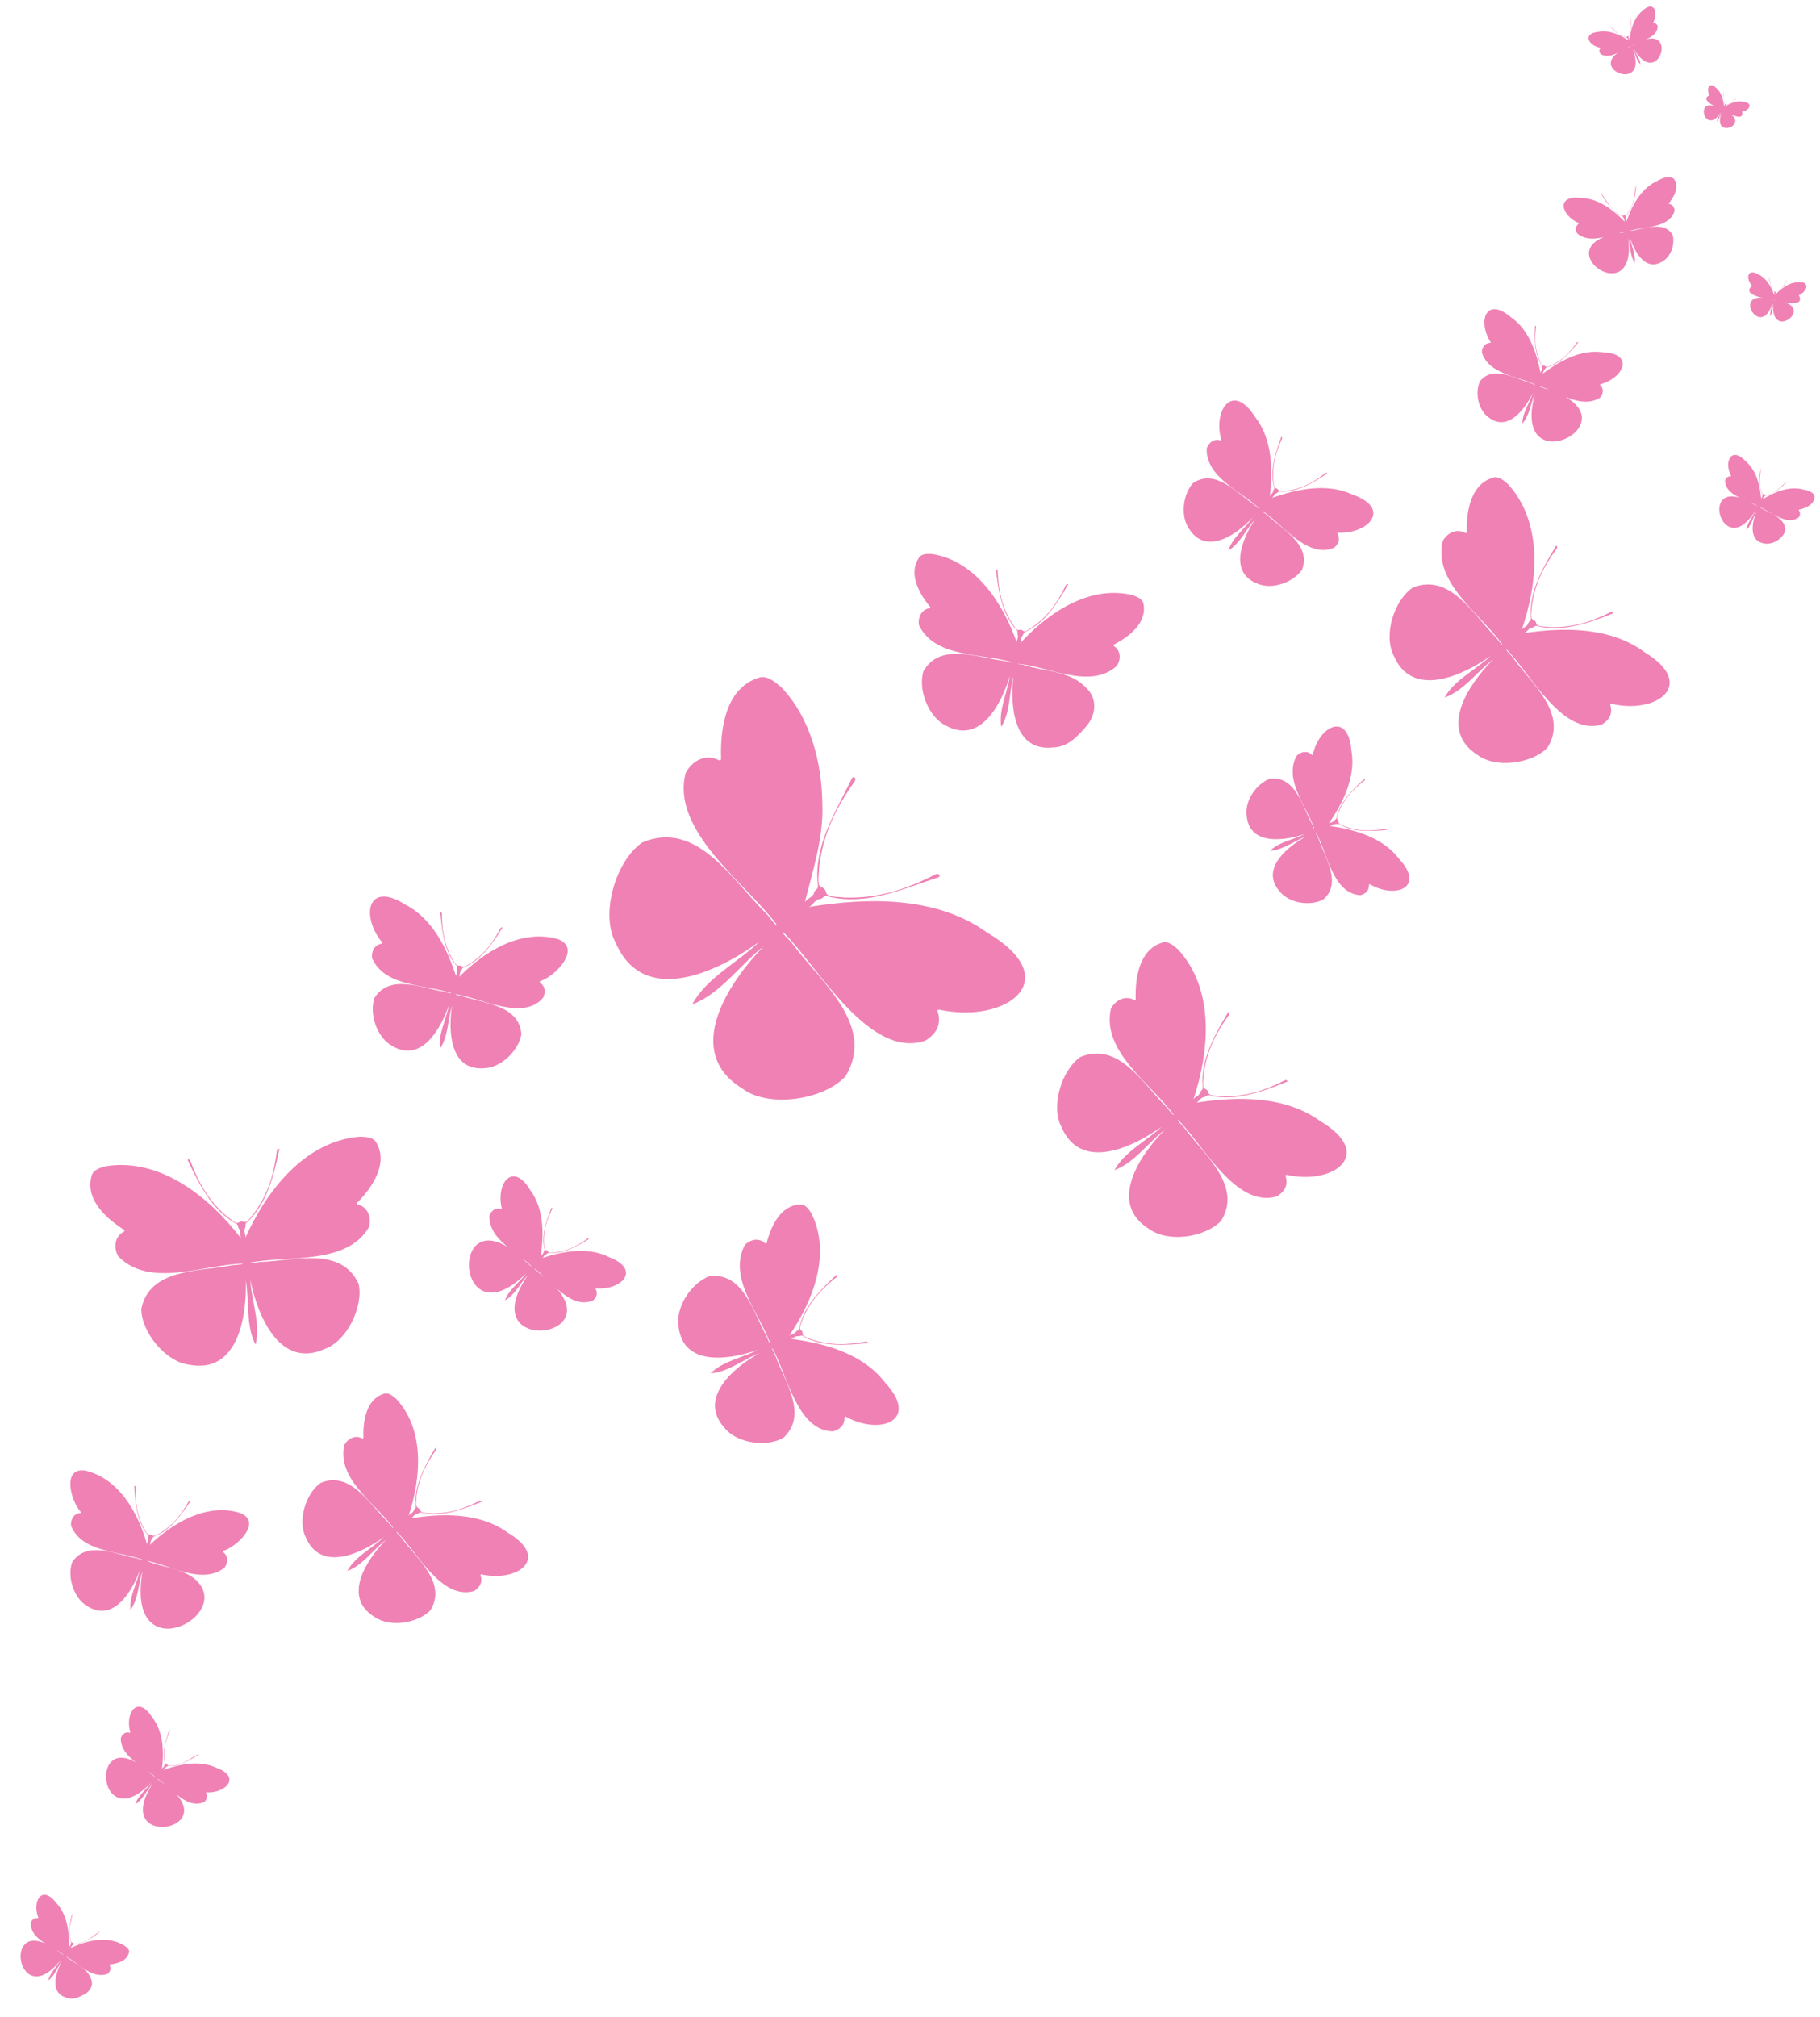 <?xml version="1.0" encoding="UTF-8" standalone="no"?><svg xmlns="http://www.w3.org/2000/svg" xmlns:xlink="http://www.w3.org/1999/xlink" fill="#000000" height="230.1" preserveAspectRatio="xMidYMid meet" version="1" viewBox="25.5 36.3 207.7 230.1" width="207.7" zoomAndPan="magnify"><g fill="#ef81b4" id="change1_1"><path d="M 50.145 237.98 C 48.242 237.098 46 237.582 44.156 238.246 C 44.289 238.148 44.301 237.977 44.445 237.93 C 44.57 237.879 44.609 237.738 44.77 237.789 C 46.047 237.824 47.25 237.07 48.246 236.418 C 47.562 236.57 46.758 237.586 45.246 237.723 C 45.016 237.73 44.684 237.859 44.555 237.57 C 44.242 237.516 44.293 237.16 44.246 236.934 C 44.152 235.77 44.43 234.828 44.883 233.836 C 44.906 233.773 44.867 233.711 44.82 233.711 C 44.414 234.836 43.965 236.18 44.293 237.414 C 44.383 237.559 44.25 237.629 44.234 237.762 C 44.219 237.91 44.055 237.965 43.988 238.117 C 44.211 236.168 44.16 233.871 42.859 232.23 C 41.211 229.656 39.746 231.707 40.359 233.93 C 40.371 233.98 40.34 234.008 40.289 233.992 C 39.82 233.852 39.418 234.172 39.285 234.621 C 39.266 236.762 41.812 237.73 43.176 239 C 43.25 239.148 42.82 238.727 42.758 238.703 C 35.457 231.93 36.32 246.398 42.746 239.691 C 42.164 240.512 41.234 241.199 40.93 242.16 C 41.797 241.645 42.246 240.578 42.91 239.82 C 37.875 247.641 52.152 245.074 43.871 239.582 C 43.812 239.508 43.336 239.215 43.484 239.242 C 45.031 240.242 46.754 242.785 48.801 241.906 C 49.113 241.621 49.234 241.27 49.023 240.891 C 49 240.844 49.02 240.812 49.07 240.809 C 51.363 240.891 53.035 238.992 50.145 237.98" fill="inherit"/><path d="M 39.863 258.406 C 37.992 257.07 35.414 257.656 33.527 258.582 C 33.637 258.484 33.637 258.332 33.754 258.277 C 33.863 258.227 33.883 258.098 34.027 258.129 C 35.148 258.062 36.141 257.309 36.961 256.656 C 36.289 256.918 35.715 257.801 34.441 258.035 C 34.246 258.062 33.949 258.195 33.824 257.957 C 33.555 257.938 33.559 257.609 33.504 257.422 C 33.207 256.156 33.781 255.293 33.754 254.559 C 33.484 255.574 33.195 256.785 33.582 257.84 C 33.672 257.957 33.562 258.027 33.559 258.148 C 33.559 258.281 33.414 258.34 33.371 258.48 C 33.414 256.758 33.188 254.754 31.922 253.418 C 30.277 251.297 29.156 253.207 29.867 255.102 C 29.883 255.145 29.855 255.168 29.812 255.16 C 29.438 255.094 29.176 255.293 29.027 255.633 C 28.871 257.586 31.465 258.305 32.73 259.312 C 32.809 259.441 32.395 259.102 32.34 259.09 C 25.453 253.727 27.309 266.332 32.406 259.953 C 31.965 260.719 31.203 261.391 31.016 262.258 C 31.73 261.734 32.043 260.766 32.562 260.055 C 31.852 261.379 31.121 263.676 33.102 264.23 C 33.77 264.484 34.402 264.23 34.996 263.914 C 35.723 263.602 36.242 262.816 35.871 262.043 C 35.461 260.805 33.785 260.227 33.02 259.504 C 34.453 260.281 35.977 262.137 37.754 261.52 C 38.086 261.281 38.242 260.859 37.992 260.508 C 37.969 260.469 37.98 260.438 38.027 260.434 C 38.902 260.344 40.035 260.023 40.219 259.047 C 40.289 258.773 40.047 258.57 39.863 258.406" fill="inherit"/><path d="M 52.934 208.934 C 49.137 207.727 45.207 210.062 42.582 212.586 C 42.711 212.367 42.629 212.117 42.797 211.965 C 42.957 211.816 42.898 211.609 43.168 211.578 C 44.98 210.863 46.203 209.117 47.223 207.594 C 47.184 207.535 47.066 207.543 47.016 207.633 C 46.211 209.074 45.309 210.266 43.797 211.203 C 43.453 211.352 43.125 211.73 42.742 211.395 C 42.242 211.492 42.152 210.992 41.93 210.691 C 41.109 209.117 40.938 207.633 40.977 205.98 C 40.98 205.879 40.883 205.812 40.82 205.84 C 40.922 207.676 41.086 209.797 42.285 211.336 C 42.496 211.5 42.344 211.648 42.402 211.855 C 42.473 212.074 42.273 212.25 42.273 212.5 C 41.301 208.992 39.105 204.984 35.223 204.09 C 32.535 203.691 33.578 207.574 34.707 208.797 C 34.75 208.859 34.727 208.914 34.648 208.926 C 33.902 209.008 33.535 209.695 33.613 210.398 C 34.855 213.41 39 213.254 41.66 214.219 C 41.734 214.238 41.73 214.273 41.656 214.266 C 41.41 214.227 41.152 214.09 40.898 214.051 C 38.59 213.609 35.375 212.047 33.734 214.551 C 33.156 216.199 33.891 218.637 35.438 219.539 C 38.43 221.473 40.574 217.883 41.469 215.441 C 41.148 216.93 40.246 218.453 40.395 219.98 C 41.297 218.738 41.297 216.973 41.777 215.527 C 39.797 226.699 51.43 221.188 48.289 217.043 C 46.949 215.227 43.887 215.156 42.238 214.375 C 45.016 214.898 48.508 217.145 51.109 215.188 C 51.531 214.617 51.566 213.84 50.969 213.391 C 50.906 213.344 50.91 213.281 50.984 213.25 C 52.559 212.773 55.457 209.977 52.934 208.934" fill="inherit"/><path d="M 95.039 179.746 C 92.66 178.539 89.781 179.059 87.402 179.824 C 87.578 179.707 87.602 179.484 87.785 179.434 C 87.949 179.375 88.004 179.195 88.203 179.266 C 89.832 179.367 91.395 178.465 92.695 177.676 C 92.684 177.617 92.594 177.582 92.523 177.633 C 91.402 178.441 90.293 179.027 88.816 179.203 C 88.512 179.199 88.105 179.363 87.945 178.98 C 87.539 178.887 87.633 178.457 87.578 178.156 C 87.512 176.672 87.906 175.48 88.52 174.242 C 88.559 174.164 88.508 174.078 88.449 174.078 C 87.883 175.492 87.25 177.184 87.617 178.77 C 87.723 178.957 87.555 179.039 87.523 179.211 C 87.5 179.398 87.285 179.461 87.199 179.652 C 87.566 177.184 87.602 174.258 86.02 172.105 C 84.031 168.758 82.074 171.305 82.758 174.164 C 82.77 174.227 82.73 174.258 82.668 174.238 C 82.074 174.039 81.551 174.434 81.359 174.992 C 81.242 177.723 84.445 179.066 86.125 180.738 C 86.23 180.941 85.672 180.371 85.605 180.344 C 76.574 171.41 77.086 189.855 85.547 181.602 C 84.777 182.617 83.555 183.457 83.125 184.668 C 84.25 184.047 84.875 182.703 85.754 181.777 C 79.004 191.484 97.285 188.945 86.984 181.512 C 86.914 181.422 86.309 181.012 86.508 181.062 C 88.395 182.383 90.574 185.742 93.16 184.688 C 93.57 184.34 93.738 183.895 93.488 183.402 C 93.457 183.344 93.484 183.301 93.551 183.301 C 96.469 183.508 98.68 181.16 95.039 179.746" fill="inherit"/><path d="M 83.406 211.145 C 80.246 208.867 76.012 208.961 72.387 209.535 C 72.664 209.402 72.75 209.09 73.027 209.051 C 73.293 209.008 73.359 208.762 73.668 208.91 C 75.992 209.422 78.418 208.48 80.496 207.629 C 80.496 207.547 80.371 207.473 80.262 207.527 C 78.457 208.441 76.73 209.035 74.562 208.957 C 74.102 208.871 73.527 209.047 73.359 208.438 C 72.773 208.168 73.039 207.648 73.016 207.168 C 73.254 205.012 74.09 203.391 75.258 201.738 C 75.328 201.637 75.273 201.504 75.191 201.488 C 74.047 203.422 72.766 205.688 72.934 208.062 C 73.035 208.395 72.781 208.414 72.699 208.672 C 72.621 208.941 72.301 208.98 72.133 209.238 C 73.539 204.988 74.031 199.457 70.707 195.898 C 70.309 195.562 69.812 195.117 69.262 195.336 C 67.266 195.996 66.914 198.469 66.973 200.324 C 66.977 200.422 66.914 200.457 66.828 200.414 C 66.016 199.992 65.176 200.438 64.773 201.207 C 63.984 205.109 68.293 207.773 70.34 210.562 C 70.461 210.895 69.758 209.918 69.68 209.875 C 67.637 207.855 65.438 204.078 62.07 205.504 C 60.375 206.738 59.441 209.797 60.402 211.723 C 62.121 215.723 66.738 213.539 69.312 211.672 C 67.969 212.965 66.023 213.895 65.129 215.547 C 66.891 214.902 68.094 213.109 69.566 211.973 C 67.348 214.242 64.52 218.496 68.227 220.777 C 69.984 222.012 73.16 221.523 74.621 220.031 C 76.52 216.902 73.105 214.184 71.402 211.867 C 71.223 211.605 70.938 211.395 70.77 211.148 C 70.719 211.062 70.754 211.043 70.816 211.117 C 73.094 213.34 75.832 218.891 79.582 217.84 C 80.254 217.43 80.594 216.832 80.348 216.062 C 80.316 215.973 80.363 215.914 80.457 215.93 C 84.629 216.855 88.348 214.055 83.406 211.145" fill="inherit"/><path d="M 126.434 193.965 C 123.906 190.719 119.586 189.551 115.742 189.059 C 116.062 189.008 116.242 188.715 116.535 188.758 C 116.824 188.797 116.945 188.559 117.227 188.805 C 119.43 190.016 122.172 189.781 124.527 189.535 C 124.551 189.453 124.445 189.34 124.316 189.363 C 122.223 189.758 120.293 189.844 118.117 189.121 C 117.906 189.004 117.336 188.875 117.141 188.648 C 117.059 188.551 117.125 188.348 117.055 188.23 C 117.012 188.105 116.816 188.02 116.793 187.895 C 116.754 187.598 117.031 187.086 117.082 186.848 C 117.965 184.73 119.297 183.336 120.969 182.012 C 121.07 181.93 121.055 181.773 120.977 181.738 C 119.242 183.355 117.27 185.27 116.734 187.727 C 116.738 188.094 116.477 188.039 116.316 188.277 C 116.156 188.527 115.82 188.473 115.57 188.68 C 118.262 184.793 120.406 179.332 118.094 174.738 C 117.789 174.277 117.422 173.68 116.797 173.734 C 114.578 173.812 113.484 176.215 112.992 178.113 C 112.969 178.211 112.895 178.23 112.816 178.16 C 112.121 177.488 111.137 177.695 110.5 178.352 C 108.539 182.07 112.117 186.055 113.359 189.488 C 113.398 189.582 113.363 189.605 113.309 189.523 C 113.145 189.246 113.066 188.883 112.895 188.598 C 111.43 185.941 110.32 181.461 106.484 181.902 C 104.398 182.652 102.543 185.477 102.945 187.711 C 103.5 192.277 108.828 191.438 111.988 190.312 C 110.246 191.223 107.992 191.586 106.598 192.992 C 108.578 192.863 110.328 191.406 112.16 190.688 C 109.234 192.332 105.105 195.801 108.184 199.215 C 109.598 200.988 112.961 201.438 114.887 200.359 C 117.742 197.754 115.09 193.98 114.047 191.129 C 113.949 190.812 113.723 190.516 113.621 190.211 C 113.594 190.109 113.637 190.102 113.68 190.191 C 115.328 193.121 116.453 199.562 120.566 199.613 C 121.367 199.398 121.895 198.891 121.867 198.039 C 121.867 197.938 121.93 197.895 122.02 197.938 C 125.973 200.117 130.574 198.383 126.434 193.965" fill="inherit"/><path d="M 62.551 190.215 C 65.105 189.309 67 185.355 66.426 182.785 C 64.449 178.457 59.027 180.141 55.289 180.285 C 54.883 180.281 54.445 180.438 54.051 180.438 C 53.926 180.434 53.93 180.379 54.055 180.359 C 58.355 179.52 65.086 180.664 67.613 176.297 C 67.902 175.203 67.492 174.035 66.344 173.73 C 66.223 173.691 66.195 173.605 66.281 173.516 C 67.973 171.785 69.809 169.109 68.477 166.719 C 68.141 166.023 67.273 166.02 66.594 165.988 C 60.281 166.473 55.891 172.207 53.504 177.516 C 53.562 177.121 53.289 176.801 53.453 176.473 C 53.605 176.145 53.363 175.926 53.766 175.684 C 56.016 173.559 56.781 170.258 57.383 167.398 C 57.293 167.34 57.121 167.422 57.102 167.582 C 56.766 170.188 56.141 172.48 54.473 174.754 C 54.254 174.961 53.891 175.582 53.555 175.727 C 53.402 175.781 53.191 175.629 53.031 175.668 C 52.863 175.668 52.695 175.863 52.535 175.844 C 52.172 175.781 51.676 175.262 51.418 175.109 C 49.273 173.277 48.137 171.188 47.215 168.73 C 47.16 168.578 46.973 168.539 46.902 168.617 C 48.141 171.262 49.641 174.297 52.32 175.852 C 52.77 175.996 52.578 176.266 52.805 176.551 C 53.035 176.828 52.844 177.203 52.992 177.574 C 49.457 172.953 43.863 168.379 37.609 169.355 C 36.957 169.535 36.109 169.742 35.945 170.496 C 35.195 173.125 37.598 175.312 39.637 176.605 C 39.742 176.672 39.738 176.77 39.629 176.828 C 38.578 177.391 38.445 178.621 38.977 179.617 C 42.516 183.309 48.672 180.633 53.109 180.473 C 53.559 180.578 51.992 180.625 51.887 180.68 C 48.223 181.395 42.551 181 41.621 185.664 C 41.656 188.312 44.395 191.699 47.094 192.008 C 52.652 193.082 53.68 186.52 53.555 182.391 C 53.961 184.773 53.539 187.551 54.66 189.719 C 55.258 187.352 54.211 184.746 54.059 182.328 C 54.883 186.379 57.387 192.531 62.551 190.215" fill="inherit"/><path d="M 138.113 142.676 C 132.285 138.508 124.484 138.699 117.82 139.781 C 118.328 139.535 118.484 138.961 118.996 138.891 C 119.254 138.891 119.398 138.695 119.562 138.586 C 119.707 138.488 120 138.574 120.168 138.621 C 124.336 139.605 128.348 137.801 132.215 136.52 C 132.387 136.473 132.738 136.398 132.734 136.223 C 132.73 136.07 132.5 135.938 132.297 136.039 C 128.988 137.734 125.812 138.836 121.82 138.707 C 121.402 138.617 120.387 138.688 119.949 138.41 C 119.766 138.281 119.773 137.91 119.598 137.754 C 119.465 137.559 119.102 137.516 118.996 137.312 C 118.781 136.844 118.992 135.848 118.961 135.422 C 119.387 131.449 120.918 128.457 123.055 125.414 C 123.184 125.227 123.082 124.98 122.934 124.957 C 122.758 124.93 122.637 125.266 122.566 125.43 C 120.762 129.082 118.418 132.809 118.816 137.066 C 118.844 137.242 118.887 137.543 118.77 137.676 C 118.637 137.82 118.426 137.938 118.391 138.191 C 118.25 138.688 117.656 138.766 117.344 139.234 C 118.215 135.82 119.52 131.77 119.344 128.07 C 119.309 123.352 117.984 118.156 114.641 114.695 C 113.902 114.078 112.988 113.258 111.977 113.664 C 108.309 114.895 107.676 119.441 107.793 122.863 C 107.801 123.039 107.684 123.109 107.527 123.031 C 106.031 122.254 104.488 123.086 103.746 124.5 C 102.051 131.066 110.508 136.984 114.051 141.684 C 114.164 141.82 114.117 141.879 113.984 141.766 C 113.574 141.387 113.266 140.812 112.836 140.426 C 109.066 136.719 104.992 129.781 98.801 132.422 C 95.777 134.473 93.953 140.602 95.77 143.887 C 98.961 151.234 107.445 147.188 112.168 143.738 C 109.707 146.121 106.129 147.852 104.496 150.895 C 107.734 149.695 109.938 146.391 112.641 144.281 C 108.574 148.48 103.391 156.328 110.227 160.504 C 113.207 162.762 119.57 161.789 122 159.09 C 125.473 153.316 119.168 148.332 116.016 144.082 C 115.691 143.605 115.164 143.219 114.848 142.758 C 114.754 142.609 114.816 142.57 114.938 142.703 C 118.812 146.555 124.707 157.242 131.113 155.027 C 132.348 154.27 132.973 153.16 132.512 151.746 C 132.453 151.578 132.539 151.477 132.711 151.504 C 140.418 153.152 147.238 148.055 138.113 142.676" fill="inherit"/><path d="M 69.055 143.977 C 68.238 144.086 67.855 144.855 67.961 145.629 C 69.414 148.902 73.969 148.609 76.922 149.59 C 77.004 149.613 77.004 149.648 76.918 149.641 C 76.645 149.605 76.359 149.465 76.078 149.43 C 73.527 149.008 69.945 147.387 68.219 150.188 C 67.629 152.016 68.508 154.676 70.234 155.621 C 73.582 157.66 75.832 153.648 76.746 150.941 C 76.438 152.59 75.492 154.285 75.699 155.961 C 76.656 154.57 76.605 152.629 77.09 151.023 C 76.648 153.852 76.789 158.445 80.695 158.188 C 82.664 158.152 84.676 156.191 85 154.305 C 84.762 151.02 80.84 150.805 78.383 149.996 C 78.117 149.895 77.797 149.891 77.543 149.797 C 77.461 149.762 77.477 149.727 77.562 149.746 C 80.441 150.191 85.227 152.848 87.5 150.113 C 87.777 149.461 87.715 148.844 87.133 148.406 C 87.062 148.355 87.066 148.293 87.145 148.254 C 88.969 147.633 91.918 144.477 89.164 143.449 C 84.953 142.234 80.699 144.914 77.891 147.77 C 78.023 147.527 77.926 147.25 78.109 147.078 C 78.277 146.91 78.207 146.688 78.504 146.641 C 80.473 145.805 81.766 143.852 82.848 142.141 C 82.801 142.082 82.672 142.094 82.621 142.191 C 81.777 143.801 80.816 145.137 79.184 146.211 C 78.801 146.387 78.473 146.816 78.027 146.457 C 77.48 146.574 77.367 146.031 77.117 145.703 C 76.168 143.996 75.938 142.371 75.93 140.551 C 75.93 140.438 75.82 140.371 75.754 140.402 C 75.922 142.418 76.16 144.746 77.523 146.402 C 77.77 146.586 77.598 146.742 77.672 146.973 C 77.754 147.211 77.539 147.406 77.547 147.684 C 76.531 144.566 74.863 141.105 71.746 139.508 C 67.398 136.742 66.66 140.855 69.117 143.832 C 69.168 143.902 69.141 143.961 69.055 143.977" fill="inherit"/><path d="M 176.164 164.215 C 172.117 161.281 166.68 161.387 162.027 162.109 C 162.383 161.941 162.496 161.539 162.852 161.492 C 163.203 161.438 163.25 161.117 163.672 161.312 C 166.652 161.977 169.773 160.777 172.441 159.691 C 172.441 159.586 172.281 159.488 172.137 159.562 C 169.824 160.73 167.605 161.484 164.82 161.379 C 164.531 161.312 163.82 161.359 163.52 161.16 C 163.391 161.07 163.398 160.812 163.273 160.703 C 163.184 160.566 162.93 160.535 162.859 160.395 C 162.711 160.062 162.859 159.371 162.84 159.074 C 163.152 156.309 164.234 154.227 165.734 152.113 C 165.828 151.98 165.762 151.812 165.656 151.793 C 164.18 154.27 162.523 157.172 162.734 160.223 C 162.859 160.672 162.539 160.66 162.43 161.004 C 162.332 161.352 161.918 161.398 161.695 161.727 C 163.52 156.281 164.172 149.18 159.914 144.602 C 159.406 144.172 158.77 143.594 158.062 143.871 C 155.5 144.715 155.039 147.883 155.105 150.27 C 155.109 150.395 155.031 150.441 154.922 150.387 C 153.883 149.836 152.801 150.41 152.277 151.395 C 151.188 156.258 156.832 159.93 159.391 163.422 C 159.551 163.848 158.648 162.594 158.547 162.539 C 155.934 159.938 153.125 155.082 148.797 156.898 C 146.652 158.391 145.391 162.5 146.633 164.879 C 148.828 170.02 154.762 167.23 158.07 164.848 C 156.344 166.496 153.84 167.688 152.688 169.801 C 154.953 168.98 156.504 166.688 158.398 165.227 C 155.543 168.137 151.895 173.586 156.645 176.527 C 158.844 178.117 163.023 177.492 164.859 175.59 C 167.305 171.582 162.934 168.078 160.75 165.102 C 160.527 164.766 160.16 164.496 159.941 164.176 C 159.879 164.066 159.922 164.043 160.004 164.133 C 162.816 166.926 166.566 174.215 171.23 172.797 C 172.094 172.273 172.535 171.504 172.219 170.516 C 172.184 170.398 172.238 170.324 172.359 170.348 C 177.711 171.551 182.496 167.965 176.164 164.215" fill="inherit"/><path d="M 149.25 119.41 C 150.629 118.02 150.863 115.938 149.277 114.609 C 147.445 112.797 144.582 112.914 142.246 112.148 C 142.035 112.113 141.805 112.109 141.617 112.039 C 144.828 112.207 149.883 115.07 152.949 112.285 C 153.441 111.527 153.422 110.539 152.625 110.02 C 152.543 109.961 152.547 109.887 152.633 109.84 C 154.348 108.949 156.41 107.379 156 105.23 C 155.918 104.617 155.262 104.398 154.754 104.207 C 149.84 102.996 145.07 106.25 141.934 109.684 C 142.074 109.398 141.949 109.086 142.152 108.879 C 142.348 108.676 142.238 108.43 142.59 108.355 C 144.828 107.305 146.234 104.992 147.406 102.973 C 147.352 102.906 147.203 102.926 147.145 103.043 C 146.242 104.938 145.195 106.52 143.359 107.828 C 143.141 107.934 142.711 108.312 142.418 108.336 C 142.289 108.344 142.168 108.172 142.035 108.164 C 141.91 108.121 141.73 108.227 141.613 108.172 C 141.355 108.035 141.109 107.516 140.949 107.336 C 139.777 105.406 139.441 103.539 139.355 101.441 C 139.352 101.312 139.219 101.234 139.145 101.277 C 139.426 103.594 139.805 106.273 141.449 108.121 C 141.746 108.332 141.547 108.508 141.645 108.773 C 141.75 109.047 141.512 109.281 141.531 109.602 C 140 105.211 136.898 100.336 131.906 99.516 C 131.363 99.488 130.672 99.434 130.355 99.965 C 129.133 101.773 130.406 104.031 131.633 105.527 C 131.695 105.605 131.668 105.676 131.57 105.691 C 130.633 105.855 130.227 106.762 130.379 107.648 C 132.203 111.363 137.441 110.824 140.895 111.828 C 140.992 111.852 140.992 111.895 140.891 111.891 C 140.578 111.859 140.242 111.707 139.914 111.68 C 136.953 111.309 132.746 109.59 130.875 112.898 C 130.262 114.992 131.43 118.105 133.441 119.082 C 137.395 121.289 139.816 116.562 140.754 113.395 C 140.465 115.309 139.449 117.312 139.762 119.234 C 140.805 117.59 140.66 115.352 141.152 113.477 C 140.766 116.754 141.129 122.055 145.629 121.586 C 147.199 121.562 148.289 120.527 149.25 119.41" fill="inherit"/><path d="M 167.855 95.941 C 168.086 95.75 168.285 95.531 168.492 95.32 C 167.598 96.574 166.156 97.629 165.684 99.105 C 167.02 98.312 167.723 96.676 168.746 95.523 C 167.289 97.711 165.637 101.602 169 102.891 C 170.656 103.617 173.09 102.758 174.09 101.305 C 175.152 98.473 171.961 96.781 170.223 95.16 C 170.039 94.973 169.773 94.848 169.598 94.668 C 169.543 94.609 169.566 94.59 169.633 94.637 C 171.906 96.137 174.773 100.152 177.785 98.77 C 178.27 98.332 178.457 97.789 178.137 97.203 C 178.098 97.133 178.129 97.082 178.207 97.078 C 181.73 97.223 184.32 94.312 179.875 92.738 C 176.961 91.367 173.508 92.098 170.668 93.109 C 170.871 92.961 170.895 92.691 171.113 92.621 C 171.32 92.547 171.348 92.332 171.613 92.406 C 173.582 92.469 175.414 91.336 176.973 90.32 C 176.961 90.254 176.848 90.215 176.766 90.277 C 175.438 91.297 174.125 92.043 172.348 92.309 C 171.969 92.312 171.512 92.535 171.289 92.07 C 170.785 91.961 170.898 91.461 170.816 91.09 C 170.684 89.301 171.113 87.852 171.812 86.332 C 171.855 86.238 171.789 86.137 171.723 86.141 C 171.086 87.887 170.387 89.926 170.887 91.828 C 171.02 92.066 170.82 92.145 170.789 92.363 C 170.77 92.594 170.516 92.676 170.414 92.906 C 170.77 89.914 170.707 86.383 168.719 83.852 C 166.191 79.879 163.934 83.031 164.859 86.449 C 164.875 86.523 164.828 86.566 164.754 86.543 C 164.027 86.32 163.414 86.816 163.203 87.5 C 163.156 90.793 167.07 92.301 169.156 94.258 C 169.219 94.309 169.203 94.34 169.133 94.301 C 168.922 94.164 168.738 93.938 168.516 93.801 C 166.547 92.469 164.184 89.734 161.66 91.406 C 160.469 92.707 160.176 95.266 161.254 96.719 C 163.02 99.41 166.07 97.648 167.855 95.941" fill="inherit"/><path d="M 213.156 110.699 C 209.266 107.82 203.992 107.867 199.477 108.527 C 199.824 108.367 199.938 107.98 200.281 107.938 C 200.629 107.887 200.672 107.578 201.078 107.77 C 203.961 108.441 206.996 107.312 209.594 106.281 C 209.594 106.18 209.438 106.086 209.301 106.152 C 207.047 107.262 204.887 107.973 202.191 107.844 C 201.91 107.777 201.227 107.816 200.934 107.621 C 200.809 107.531 200.82 107.285 200.699 107.176 C 200.613 107.039 200.367 107.012 200.301 106.871 C 200.16 106.551 200.312 105.879 200.297 105.594 C 200.625 102.914 201.691 100.906 203.168 98.875 C 203.262 98.75 203.191 98.582 203.094 98.562 C 201.637 100.949 200.008 103.746 200.184 106.703 C 200.301 107.129 199.988 107.133 199.883 107.461 C 199.781 107.793 199.379 107.836 199.164 108.152 C 200.98 102.891 201.68 96.016 197.602 91.543 C 197.109 91.117 196.5 90.555 195.812 90.816 C 193.316 91.609 192.844 94.676 192.887 96.988 C 192.891 97.105 192.812 97.152 192.703 97.098 C 191.703 96.559 190.648 97.102 190.137 98.051 C 189.031 102.754 194.469 106.363 196.91 109.77 C 197.062 110.188 196.203 108.961 196.102 108.906 C 193.598 106.359 190.922 101.633 186.707 103.352 C 184.602 104.816 183.363 108.699 184.535 111.062 C 186.613 116.062 192.391 113.418 195.617 111.141 C 193.93 112.723 191.492 113.852 190.355 115.891 C 192.559 115.117 194.082 112.906 195.934 111.512 C 193.137 114.305 189.551 119.551 194.129 122.445 C 196.242 124.008 200.301 123.438 202.094 121.613 C 204.504 117.754 200.301 114.316 198.215 111.414 C 198 111.086 197.648 110.82 197.438 110.508 C 197.379 110.402 197.422 110.379 197.5 110.469 C 200.195 113.199 203.766 120.297 208.297 118.969 C 209.137 118.469 209.57 117.727 209.273 116.77 C 209.238 116.652 209.297 116.586 209.414 116.605 C 214.586 117.824 219.258 114.395 213.156 110.699" fill="inherit"/><path d="M 185.164 134.293 C 183.32 131.855 180.098 130.941 177.266 130.543 C 177.504 130.508 177.645 130.293 177.859 130.328 C 178.062 130.355 178.191 130.191 178.371 130.367 C 179.992 131.289 182.059 131.145 183.793 130.984 C 183.812 130.922 183.734 130.836 183.637 130.855 C 182.074 131.125 180.641 131.172 179.031 130.613 C 178.711 130.445 178.23 130.43 178.246 129.941 C 177.875 129.629 178.191 129.258 178.285 128.91 C 178.961 127.348 179.965 126.324 181.219 125.355 C 181.297 125.297 181.285 125.184 181.23 125.152 C 179.938 126.324 178.438 127.746 178.02 129.562 C 178.027 129.816 177.816 129.805 177.699 129.969 C 177.578 130.152 177.328 130.105 177.145 130.258 C 178.762 127.902 180.27 124.91 179.719 121.902 C 179.352 117.457 176.062 119.098 175.328 122.383 C 175.309 122.453 175.254 122.469 175.199 122.414 C 174.688 121.91 173.953 122.051 173.477 122.535 C 171.98 125.281 174.602 128.273 175.492 130.84 C 175.52 130.91 175.492 130.926 175.453 130.863 C 175.336 130.656 175.281 130.387 175.156 130.172 C 174.09 128.184 173.312 124.844 170.453 125.133 C 168.855 125.73 167.52 127.684 167.77 129.418 C 168.137 132.816 172.105 132.242 174.465 131.438 C 173.16 132.098 171.484 132.344 170.434 133.379 C 171.902 133.301 173.219 132.234 174.59 131.719 C 172.398 132.914 169.293 135.449 171.547 138.02 C 172.656 139.375 175.004 139.711 176.52 138.934 C 178.668 137.023 176.734 134.195 175.988 132.066 C 175.914 131.828 175.75 131.605 175.68 131.379 C 175.66 131.305 175.691 131.297 175.723 131.367 C 176.973 133.629 177.605 138.27 180.746 138.438 C 181.348 138.281 181.742 137.91 181.73 137.277 C 181.73 137.203 181.777 137.172 181.848 137.203 C 184.746 138.879 188.199 137.574 185.164 134.293" fill="inherit"/><path d="M 195.34 83.891 C 197.559 85.656 199.535 82.984 200.438 81.121 C 200.066 82.277 199.234 83.41 199.23 84.633 C 200.043 83.719 200.184 82.32 200.68 81.215 C 197.672 92.043 213.254 84.004 201.699 80.594 C 201.613 80.535 200.934 80.352 201.133 80.34 C 203.289 80.977 205.875 83.027 208.09 81.684 C 208.473 81.27 208.562 80.652 208.121 80.25 C 208.074 80.207 208.086 80.16 208.145 80.141 C 210.824 79.41 212.07 76.613 208.367 76.488 C 205.855 76.148 203.438 77.516 201.547 78.949 C 201.664 78.789 201.621 78.582 201.766 78.477 C 201.895 78.375 201.887 78.195 202.09 78.199 C 203.578 77.781 204.695 76.48 205.617 75.363 C 205.59 75.316 205.496 75.312 205.449 75.379 C 204.695 76.457 203.887 77.328 202.617 77.949 C 202.344 78.043 202.031 78.316 201.766 78.023 C 201.375 78.062 201.324 77.648 201.184 77.398 C 200.656 76.09 200.637 74.898 200.801 73.594 C 200.809 73.512 200.734 73.453 200.688 73.473 C 200.621 74.914 200.582 76.629 201.41 77.938 C 201.562 78.07 201.438 78.199 201.465 78.359 C 201.5 78.535 201.328 78.66 201.309 78.859 C 200.863 76.527 199.98 73.895 197.891 72.465 C 195.059 70.086 194.105 72.98 195.609 75.328 C 195.641 75.383 195.617 75.422 195.555 75.426 C 194.957 75.43 194.613 75.945 194.617 76.512 C 195.363 78.992 198.656 79.195 200.688 80.172 C 200.836 80.32 200.172 79.98 200.098 79.98 C 198.305 79.445 195.883 77.953 194.387 79.809 C 193.805 81.098 194.176 83.023 195.34 83.891" fill="inherit"/><path d="M 208.129 41.746 C 208.156 41.754 208.164 41.777 208.145 41.801 C 207.941 42.016 208.008 42.316 208.215 42.508 C 209.359 43.094 210.562 41.977 211.609 41.582 C 211.703 41.586 211.371 41.695 211.34 41.727 C 205.746 43.832 213.77 47.254 211.867 41.996 C 212.156 42.527 212.277 43.215 212.715 43.637 C 212.664 43.031 212.215 42.504 211.984 41.941 C 214.895 46.762 217.289 38.281 212.008 41.406 C 211.965 41.438 211.777 41.539 211.824 41.48 C 212.777 40.91 214.605 40.664 214.68 39.328 C 214.551 38.855 214.262 39.02 214.156 38.891 C 214.824 37.688 214.215 36.266 212.922 37.555 C 211.938 38.344 211.602 39.684 211.469 40.852 C 211.449 40.754 211.359 40.699 211.371 40.613 C 211.379 40.531 211.312 40.473 211.383 40.398 C 211.746 39.715 211.656 38.875 211.574 38.16 C 211.52 38.746 211.762 39.449 211.477 40.125 C 211.422 40.246 211.395 40.469 211.211 40.457 C 211.105 40.605 210.91 40.488 210.781 40.453 C 210.078 40.246 209.688 39.609 209.199 39.285 C 209.719 39.848 210.371 40.426 211.156 40.594 C 211.301 40.777 211.23 40.66 211.352 40.906 C 210.363 40.27 209.113 39.684 207.879 39.945 C 206.066 40.129 206.77 41.5 208.129 41.746" fill="inherit"/><path d="M 216.555 56.742 C 216.012 56.211 215.086 56.691 214.527 56.996 C 212.734 57.859 211.734 59.801 211.117 61.559 C 211.125 61.402 211.004 61.285 211.055 61.152 C 211.098 61.031 211.016 60.918 211.148 60.832 C 211.945 59.914 212.117 58.578 212.234 57.449 C 211.938 58.043 212.195 59.246 211.387 60.441 C 211.254 60.613 211.148 60.938 210.859 60.855 C 210.629 61.051 210.398 60.801 210.203 60.699 C 209.059 60.012 208.805 58.953 208.184 58.336 C 208.777 59.387 209.586 60.516 210.73 61.047 C 210.875 61.41 210.805 61.047 210.922 61.602 C 209.621 60.266 207.902 58.918 205.91 58.883 C 203.027 58.547 203.652 60.859 205.652 61.75 C 205.699 61.77 205.699 61.809 205.66 61.836 C 205.27 62.098 205.27 62.586 205.516 62.953 C 207.074 64.258 209.324 62.969 211.078 62.73 C 211.234 62.766 210.66 62.828 210.609 62.859 C 201.246 64.113 212.387 72.238 211.328 63.465 C 211.582 64.387 211.523 65.484 212.051 66.289 C 212.188 65.34 211.68 64.363 211.523 63.422 C 212.008 64.973 213.23 67.281 215.156 66.172 C 216.168 65.641 216.684 64.184 216.383 63.113 C 215.355 61.324 212.824 62.57 211.445 62.652 C 213.109 62.113 216.016 62.383 216.605 60.348 C 216.586 59.945 216.398 59.648 215.992 59.57 C 215.945 59.562 215.93 59.527 215.961 59.488 C 216.555 58.746 217.168 57.629 216.555 56.742" fill="inherit"/><path d="M 232.582 93.004 C 232.516 92.387 231.676 92.219 231.16 92.121 C 229.57 91.75 227.934 92.477 226.633 93.281 C 226.719 93.184 226.703 93.051 226.805 92.988 C 226.895 92.934 226.898 92.82 227.027 92.832 C 228.016 92.652 228.805 91.891 229.465 91.23 C 228.824 91.637 228.348 92.434 227.383 92.707 C 227.215 92.746 226.965 92.898 226.832 92.699 C 226.594 92.711 226.562 92.422 226.492 92.262 C 226.133 91.328 226.48 90.469 226.422 89.711 C 226.289 90.637 226.156 91.727 226.605 92.621 C 226.695 92.719 226.609 92.789 226.613 92.895 C 226.629 93.012 226.512 93.082 226.484 93.207 C 226.344 91.684 225.941 89.941 224.688 88.895 C 223.051 87.191 222.215 89.008 223.051 90.59 C 223.066 90.625 223.047 90.648 223.008 90.648 C 222.668 90.629 222.461 90.828 222.363 91.145 C 222.426 92.879 224.785 93.246 226.008 94.008 C 226.086 94.113 225.691 93.855 225.641 93.852 C 219.016 89.828 221.945 100.754 225.789 94.605 C 225.477 95.324 224.871 95.996 224.793 96.781 C 225.371 96.246 225.547 95.363 225.934 94.68 C 225.441 95.918 225.035 98.023 226.84 98.309 C 227.758 98.484 228.836 97.82 229.195 96.984 C 229.461 95.312 227.203 94.805 226.281 94.145 C 227.621 94.664 229.336 96.328 230.762 95.336 C 230.953 95.066 230.988 94.777 230.77 94.523 C 230.742 94.492 230.754 94.461 230.793 94.453 C 231.555 94.285 232.52 93.887 232.582 93.004" fill="inherit"/><path d="M 221.973 49.148 C 220.742 52.5 225.895 50.277 222.133 48.902 C 222.566 49.09 224.59 50.344 224.312 49.039 C 225.16 48.918 225.605 48.039 224.488 47.918 C 223.723 47.738 222.938 48.09 222.309 48.477 C 222.355 48.379 222.375 48.355 222.438 48.281 C 222.93 48.188 223.344 47.836 223.672 47.488 C 223.363 47.688 223.113 48.078 222.672 48.199 C 222.59 48.219 222.469 48.289 222.402 48.195 C 222.289 48.203 222.273 48.062 222.242 47.984 C 222.07 47.559 222.23 47.121 222.207 46.758 C 222.129 47.227 222.098 47.77 222.316 48.223 C 222.293 48.316 222.289 48.344 222.238 48.441 C 222.172 47.707 221.977 46.867 221.371 46.363 C 220.605 45.547 220.168 46.426 220.582 47.18 C 219.371 47.734 221.594 48.605 222.004 48.84 C 218.641 46.656 219.965 52.109 221.902 49.113 C 221.75 49.461 221.461 49.785 221.422 50.16 C 221.699 49.906 221.785 49.48 221.973 49.148" fill="inherit"/><path d="M 225.457 68.914 C 224.141 69.98 227.121 70.391 227.812 70.504 C 227.859 70.551 227.598 70.461 227.562 70.469 C 222.891 69.113 226.453 75.258 227.773 70.898 C 227.703 71.387 227.449 71.895 227.531 72.383 C 227.793 71.965 227.754 71.398 227.879 70.922 C 227.434 75.484 233.121 71.113 228.152 70.582 C 228.109 70.578 227.941 70.559 228 70.539 C 228.684 70.703 231.574 71.488 230.785 69.988 C 231.805 69.527 232.098 68.305 230.625 68.516 C 229.602 68.551 228.73 69.258 228.07 69.957 C 228.105 69.836 228.113 69.672 228.234 69.621 C 228.809 69.352 229.16 68.762 229.453 68.254 C 229.133 68.605 228.949 69.184 228.434 69.488 C 228.336 69.539 228.211 69.672 228.098 69.574 C 227.953 69.621 227.887 69.449 227.82 69.363 C 227.461 68.887 227.516 68.281 227.355 67.828 C 227.43 68.41 227.527 69.094 227.945 69.562 C 228.039 69.648 227.984 69.816 227.969 69.938 C 227.637 69.035 227.105 68.047 226.172 67.617 C 224.898 66.855 224.691 68.094 225.457 68.914" fill="inherit"/></g></svg>